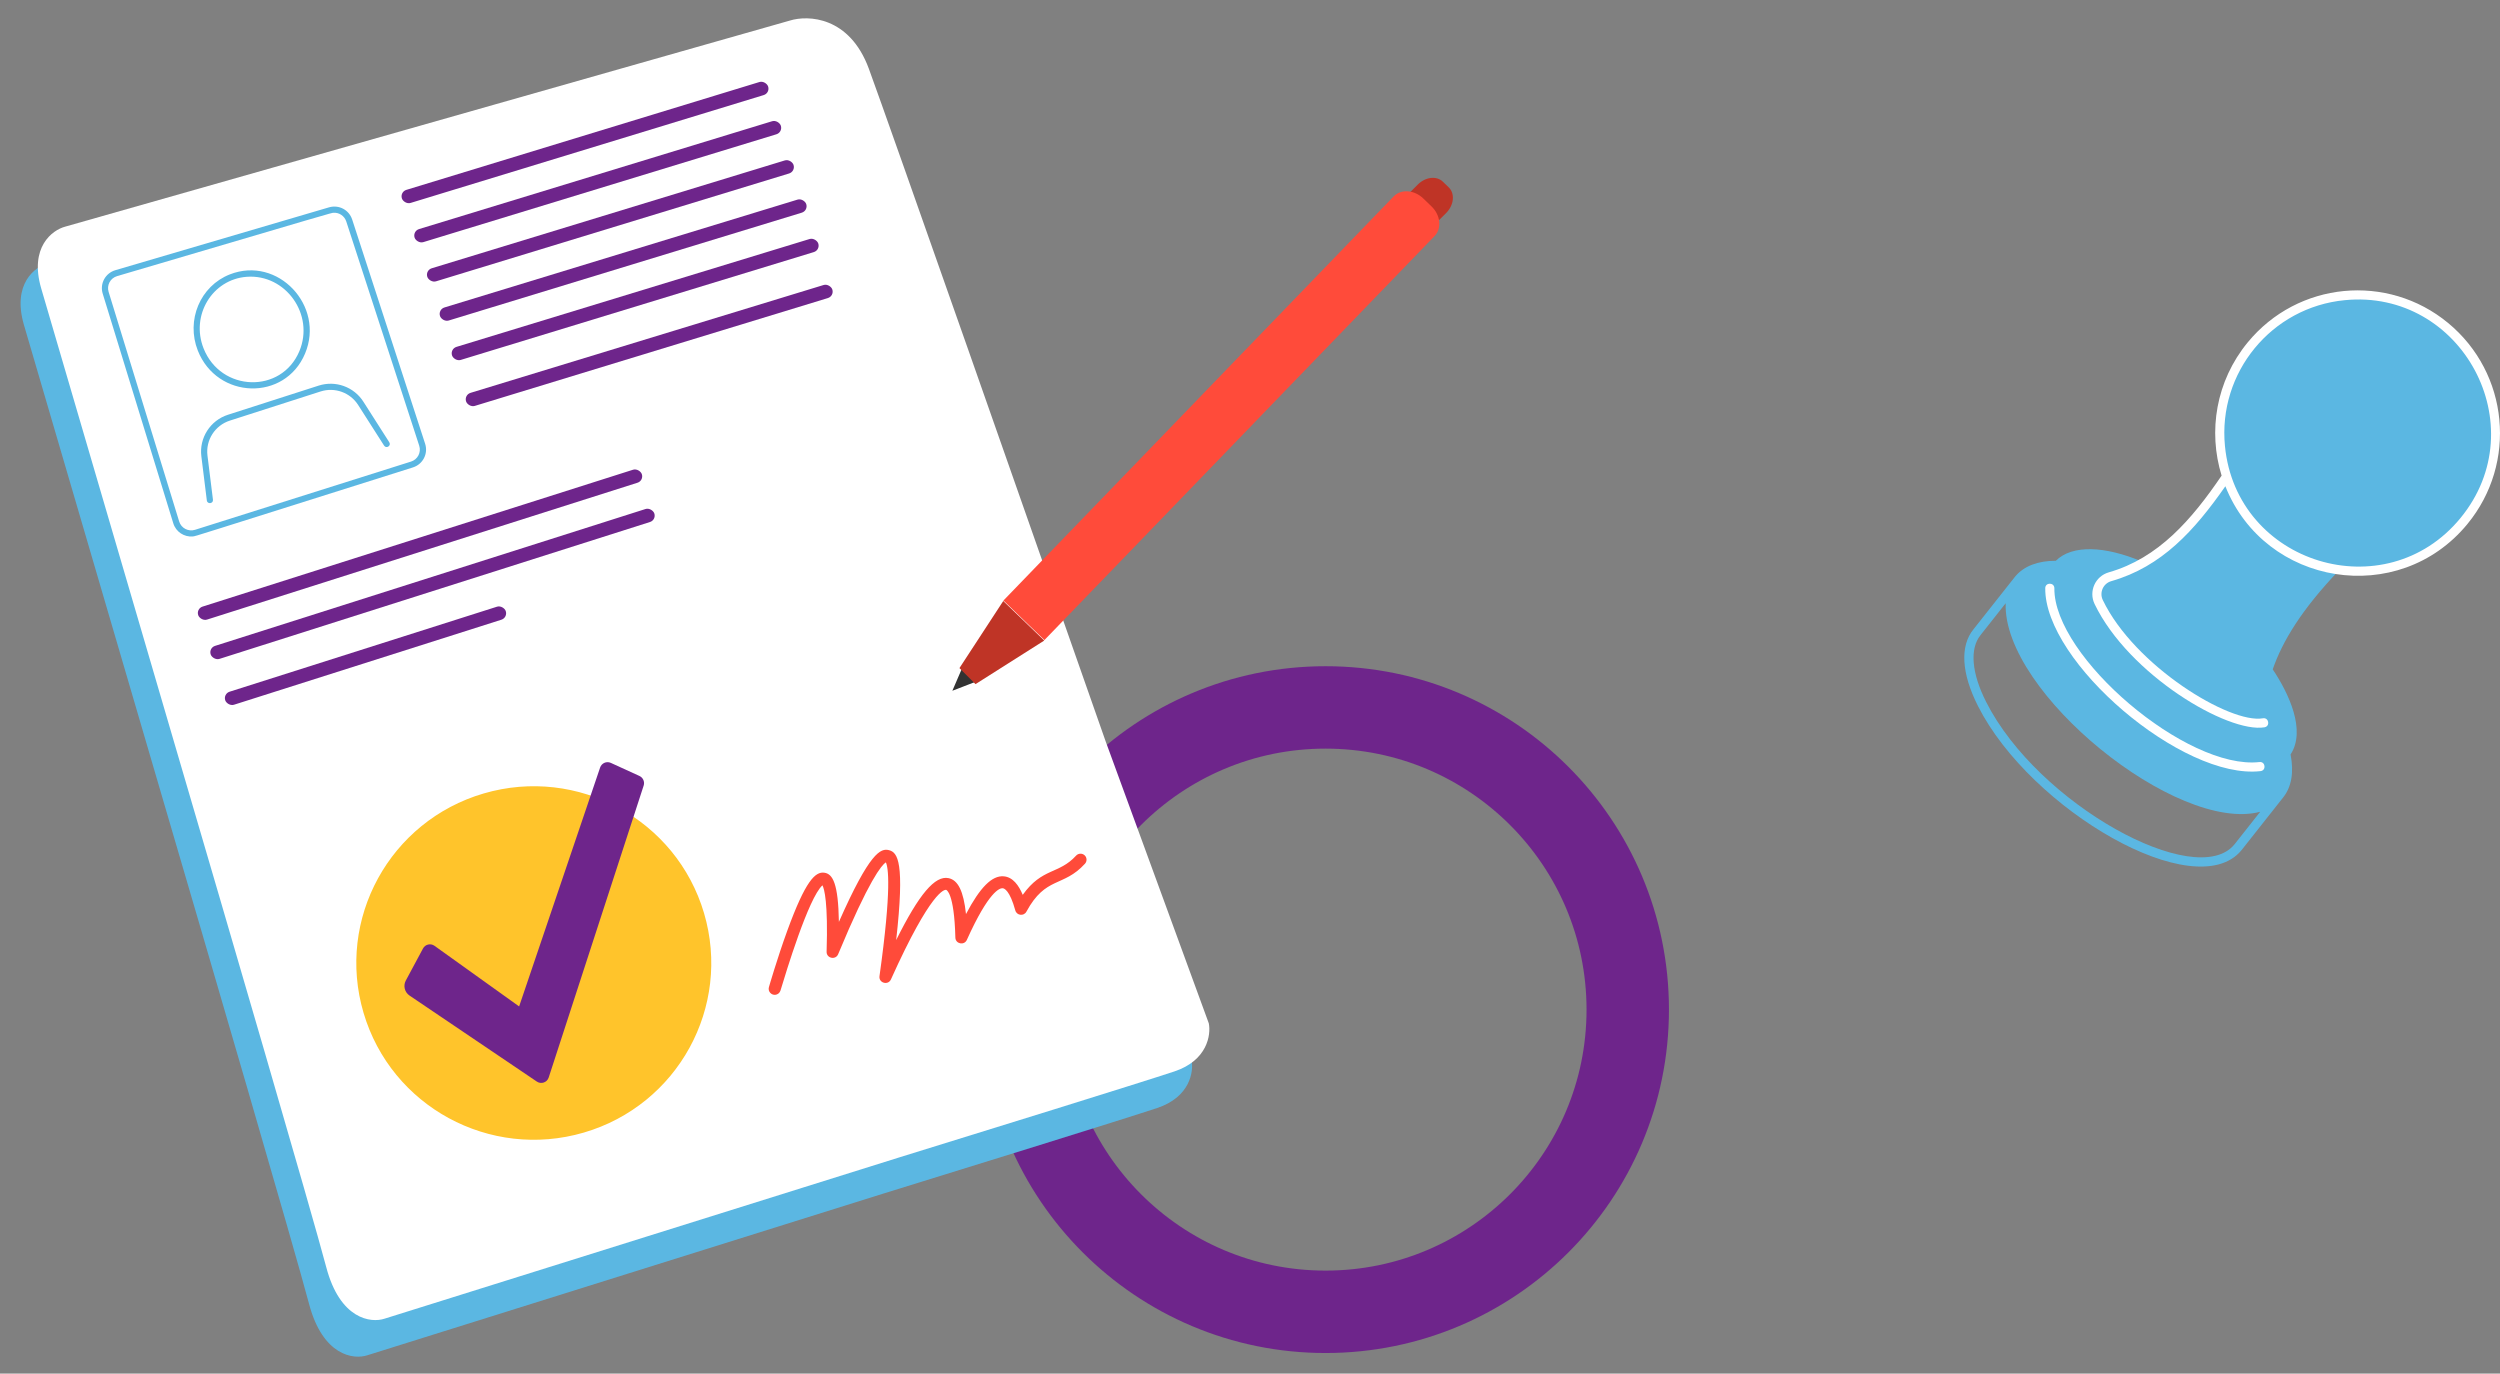 <?xml version="1.0" encoding="UTF-8"?> <svg xmlns="http://www.w3.org/2000/svg" width="364" height="200" viewBox="0 0 364 200" fill="none"><rect x="0" y="0" width="364" height="200" fill="#808080" stroke="none"/><circle cx="193" cy="147" r="44" stroke="#6E258B" stroke-width="12"></circle><path d="M112.489 8.325L6.991 38.325C5.092 38.825 1.734 41.325 3.491 47.325L23.991 117.325C30.158 138.325 42.991 182.225 44.991 189.825C46.991 197.425 51.491 197.992 53.491 197.325L128.491 173.825C139.825 170.325 163.691 162.925 168.491 161.325C173.291 159.725 173.825 155.992 173.491 154.325L158.491 113.325C148.158 83.825 126.791 22.925 123.991 15.325C121.191 7.725 115.157 7.492 112.489 8.325Z" fill="#5BB7E2"></path><path d="M114.999 2.997L9.501 32.997C7.602 33.497 4.244 35.997 6.001 41.997L26.501 111.997C32.668 132.997 45.501 176.897 47.501 184.497C49.501 192.097 54.001 192.664 56.001 191.997L131.001 168.497C142.334 164.997 166.201 157.597 171.001 155.997C175.801 154.397 176.334 150.664 176.001 148.997L161.001 107.997C150.668 78.497 129.301 17.597 126.501 9.997C123.701 2.397 117.666 2.164 114.999 2.997Z" fill="white"></path><ellipse cx="25.821" cy="25.744" rx="25.821" ry="25.744" transform="matrix(0.96 -0.281 0.283 0.959 45.647 122.781)" fill="#FFC42B"></ellipse><path d="M28.047 78.112C26.821 78.203 25.618 77.456 25.229 76.19L14.954 42.754C14.508 41.305 15.332 39.77 16.796 39.34L47.899 30.191C49.334 29.77 50.815 30.548 51.278 31.965L61.901 64.617C62.369 66.064 61.567 67.601 60.126 68.055C28.066 78.153 28.542 78.075 28.048 78.111L28.047 78.112ZM48.541 30.98C48.236 31.003 48.518 30.91 17.05 40.202C16.045 40.499 15.52 41.541 15.813 42.494L26.088 75.93C26.392 76.916 27.436 77.441 28.399 77.139L59.848 67.205C60.803 66.906 61.359 65.879 61.038 64.896L50.416 32.245C50.149 31.423 49.369 30.919 48.539 30.981L48.541 30.98Z" fill="#5BB7E2"></path><path d="M59.625 144.95C58.914 144.469 58.678 143.527 59.084 142.77L61.59 138.098C61.914 137.493 62.7 137.304 63.261 137.709L75.585 146.536L87.379 111.749C87.596 111.116 88.308 110.791 88.937 111.076L93.103 112.98C93.633 113.223 93.897 113.824 93.718 114.379L79.89 156.886C79.652 157.616 78.785 157.9 78.165 157.479L59.625 144.951L59.625 144.95Z" fill="#6E258B"></path><path d="M28.804 51.049C27.057 46.623 29.149 41.645 33.468 39.95C40.456 37.209 47.328 44.536 44.42 51.472C41.486 58.471 31.613 58.164 28.803 51.049L28.804 51.049ZM35.926 40.302C30.9 40.676 27.741 45.916 29.639 50.722C32.153 57.089 40.977 57.363 43.59 51.13C45.819 45.81 41.604 39.879 35.926 40.302Z" fill="#5BB7E2"></path><path d="M30.114 72.866L29.317 66.439C28.985 63.759 30.614 61.212 33.194 60.387L46.4 56.145C48.851 55.358 51.527 56.32 52.908 58.485L56.682 64.398C57.002 64.901 56.242 65.382 55.922 64.879L52.147 58.966C50.985 57.144 48.737 56.338 46.676 56.998L33.469 61.24C31.301 61.936 29.929 64.078 30.208 66.331L31.006 72.757C31.08 73.345 30.189 73.454 30.114 72.866Z" fill="#5BB7E2"></path><path d="M112.864 144.847C112.274 144.891 111.781 144.327 111.953 143.733C111.965 143.693 113.157 139.553 114.627 135.515C117.286 128.219 118.714 126.864 120.042 127.069C121.252 127.255 122.05 128.637 122.143 134.229C126.642 124.07 128.23 123.457 129.456 123.788C130.697 124.122 131.763 125.504 130.483 136.873C133.843 130.13 136.141 127.461 138.1 127.855C139.487 128.133 140.291 129.74 140.648 133.089C142.704 129.18 144.434 127.464 146.123 127.59C147.482 127.691 148.339 128.924 148.91 130.29C151.761 126.303 154.151 127.34 156.678 124.582C157.004 124.225 157.557 124.202 157.915 124.525C158.272 124.847 158.297 125.4 157.972 125.757C154.8 129.235 152.273 127.52 149.443 132.74C149.067 133.433 148.037 133.31 147.829 132.557C147.021 129.624 146.214 129.344 145.991 129.326C145.574 129.292 143.969 129.745 140.773 136.849C140.393 137.693 139.124 137.442 139.101 136.514C138.935 129.878 137.77 129.565 137.758 129.564C137.555 129.524 135.603 129.544 129.72 142.604C129.308 143.518 127.916 143.121 128.054 142.129C129.86 129.224 129.317 126.241 128.978 125.557C128.368 125.96 126.536 128.094 122.035 138.931C121.665 139.822 120.323 139.533 120.354 138.572C120.579 131.38 120.021 129.423 119.749 128.902C117.722 130.709 114.412 141.656 113.64 144.219C113.532 144.577 113.218 144.822 112.865 144.848L112.864 144.847Z" fill="#FF4B3A"></path><path d="M343.262 42.945C329.508 42.945 319.85 56.527 324.261 69.545C319.732 75.926 315.654 79.599 311.931 81.786C306.462 79.475 301.72 79.284 299.328 81.647C296.759 81.649 294.689 82.395 293.393 83.962L287.35 91.611C285.35 94.053 285.577 98.032 288 102.813C295.645 117.917 319.691 131.897 326.358 123.793C326.358 123.793 332.355 116.203 332.372 116.18C333.673 114.596 334.009 112.397 333.507 109.848C335.797 106.346 333.251 100.954 330.909 97.458C332.3 93.42 335.093 88.758 340.594 83.01C352.669 84.619 363.327 75.212 363.327 63.067C363.327 51.956 354.344 42.947 343.264 42.947L343.262 42.945ZM325.324 122.958C319.771 129.718 296.728 117.114 289.186 102.209C287.049 97.99 286.761 94.428 288.385 92.447L292.028 87.833C291.541 100.791 316.981 121.408 329.088 118.193L325.324 122.96V122.958Z" fill="#5BB7E2"></path><path d="M297.787 85.642C297.798 84.754 299.125 84.782 299.116 85.656C299.01 95.635 318.416 112.155 328.982 110.954C329.853 110.854 330.005 112.174 329.134 112.275C317.781 113.585 297.67 96.403 297.789 85.642H297.787Z" fill="white"></path><path d="M359.266 76.285C366.537 67.433 365.304 54.344 356.443 47.024C347.617 39.732 334.563 40.969 327.264 49.855C322.631 55.495 321.476 62.79 323.467 69.251C319.11 75.654 314.281 81.259 307.038 83.332C305.063 83.901 304.086 86.105 304.971 87.943C309.955 98.271 324.4 106.784 329.711 105.896C330.582 105.735 330.34 104.432 329.478 104.583C324.716 105.44 310.779 96.967 306.167 87.367C305.641 86.272 306.22 84.952 307.4 84.617C314.765 82.512 319.516 77.239 324.013 70.799C329.791 85.333 349.234 88.508 359.266 76.287V76.285ZM358.24 75.435C347.326 88.726 325.61 82.15 323.953 64.943C322.914 54.244 330.725 44.738 341.394 43.705C358.392 42.02 369.272 62.005 358.24 75.435Z" fill="white"></path><path d="M204.431 37.138L200.222 33.076L206.394 26.909C206.926 26.358 207.613 26 208.303 25.913C208.994 25.827 209.631 26.02 210.076 26.449L210.933 27.276C211.377 27.705 211.592 28.335 211.53 29.028C211.469 29.721 211.135 30.419 210.603 30.97L204.431 37.138Z" fill="#BF3426"></path><path d="M138.663 100.575L142.14 99.232L140.115 97.207L138.663 100.575Z" fill="#323232"></path><path d="M139.696 97.274L142.034 99.609L152.041 93.265L146.074 87.506L139.696 97.274Z" fill="#BF3426"></path><path d="M201.147 39.862C199.749 39.39 196.067 38.609 192.787 43.547C189.09 49.114 187.766 52.308 185.856 54.218C183.54 56.534 179.817 56.517 177.951 55.578" stroke="#FF4B3A" stroke-linecap="round"></path><path d="M152.066 93.195L146.099 87.437L202.908 28.606C203.422 28.074 204.166 27.805 204.975 27.858C205.785 27.912 206.593 28.284 207.224 28.892L208.438 30.064C209.068 30.672 209.469 31.467 209.551 32.273C209.633 33.08 209.39 33.833 208.876 34.365L152.066 93.195Z" fill="#FF4B3A"></path><rect width="55.781" height="2" rx="1" transform="matrix(0.956 -0.292 0.308 0.951 58.207 27.938)" fill="#6E258B"></rect><rect width="55.781" height="2" rx="1" transform="matrix(0.956 -0.292 0.308 0.951 60.057 33.645)" fill="#6E258B"></rect><rect width="55.781" height="2" rx="1" transform="matrix(0.956 -0.292 0.308 0.951 61.906 39.352)" fill="#6E258B"></rect><rect width="55.781" height="2" rx="1" transform="matrix(0.956 -0.292 0.308 0.951 63.756 45.059)" fill="#6E258B"></rect><rect width="55.781" height="2" rx="1" transform="matrix(0.956 -0.292 0.308 0.951 65.508 50.797)" fill="#6E258B"></rect><rect width="55.781" height="2" rx="1" transform="matrix(0.956 -0.292 0.308 0.951 67.553 57.492)" fill="#6E258B"></rect><rect width="67.774" height="2" rx="1" transform="matrix(0.953 -0.303 0.324 0.946 28.537 88.625)" fill="#6E258B"></rect><rect width="67.774" height="2" rx="1" transform="matrix(0.953 -0.303 0.324 0.946 30.355 94.344)" fill="#6E258B"></rect><rect width="42.857" height="2" rx="1" transform="matrix(0.953 -0.303 0.319 0.948 32.477 101.016)" fill="#6E258B"></rect></svg> 
